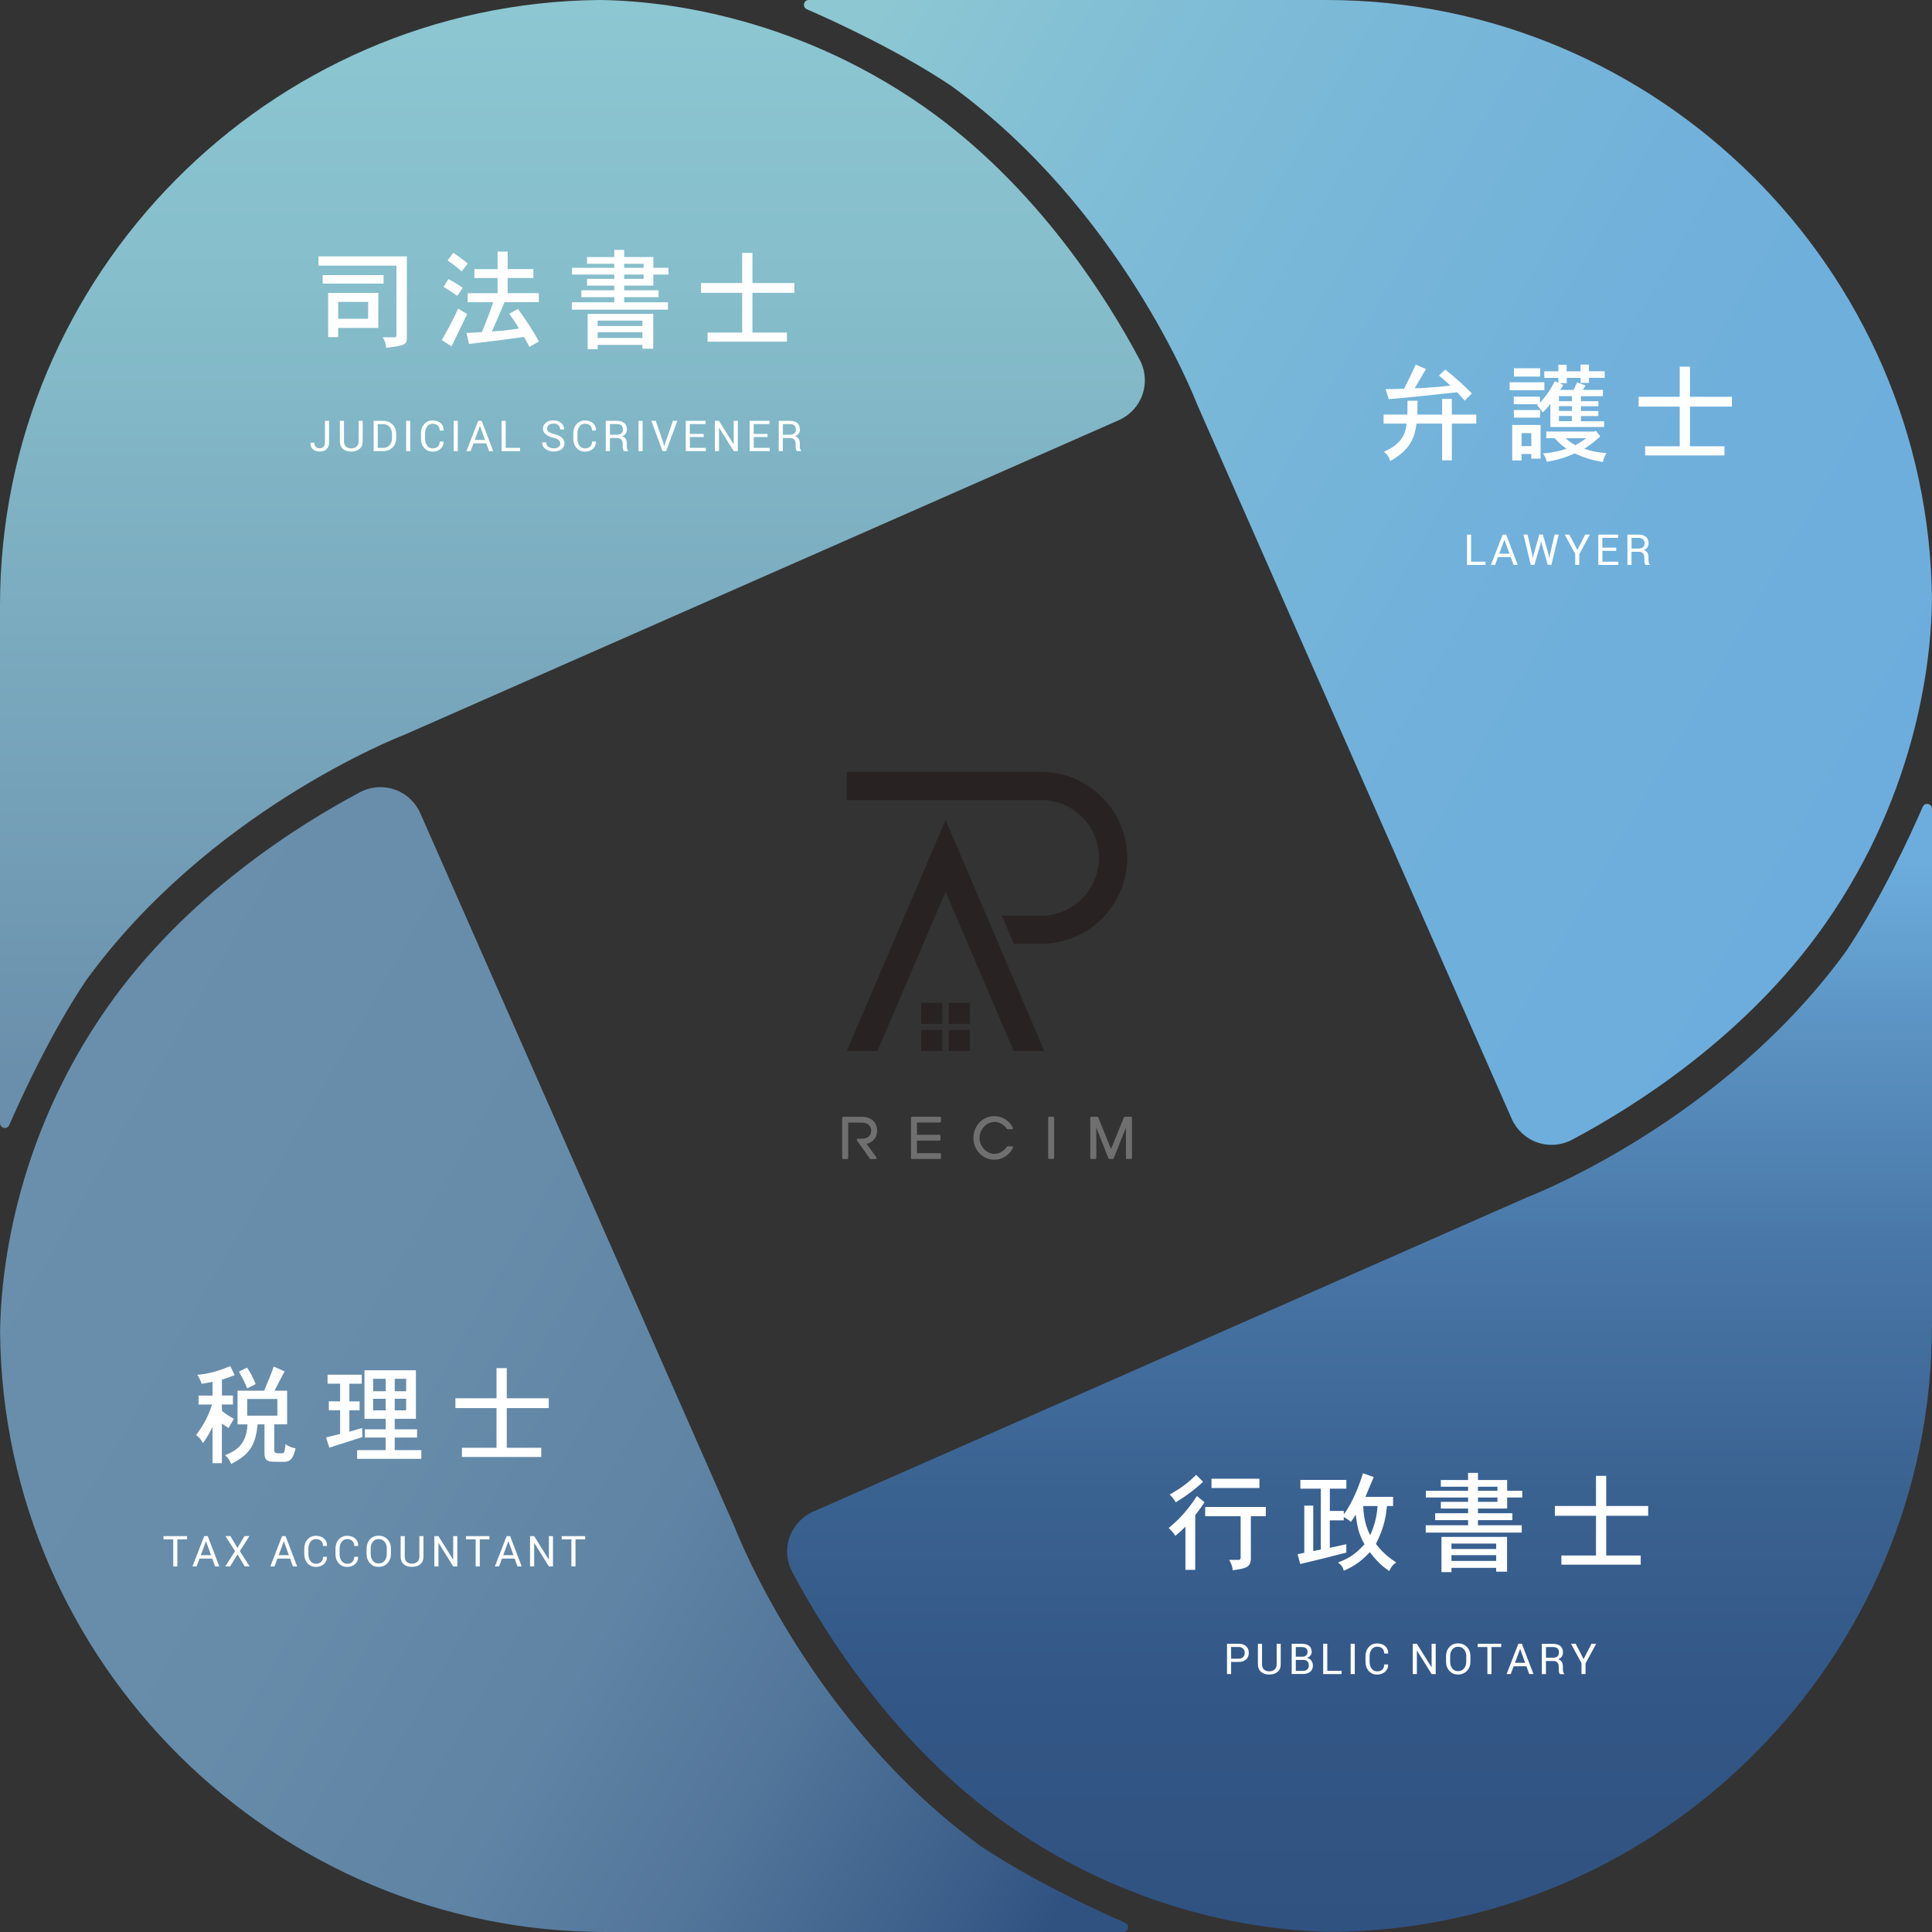 <?xml version="1.0" encoding="UTF-8"?><svg id="_レイヤー_2" xmlns="http://www.w3.org/2000/svg" xmlns:xlink="http://www.w3.org/1999/xlink" viewBox="0 0 400 400"><rect x="0" y="0" width="400" height="400" fill="#333333" stroke="none"/><defs><style>.cls-1{fill:url(#_名称未設定グラデーション_6);}.cls-1,.cls-2,.cls-3,.cls-4,.cls-5,.cls-6,.cls-7{stroke-width:0px;}.cls-2{fill:url(#_名称未設定グラデーション_7);}.cls-3{fill:url(#_名称未設定グラデーション_8);}.cls-4{fill:url(#_名称未設定グラデーション_9);}.cls-5{fill:#282322;}.cls-6{fill:#6f6f6f;}.cls-7{fill:#fff;}</style><linearGradient id="_名称未設定グラデーション_8" x1="281.49" y1="399.98" x2="281.49" y2="166.44" gradientUnits="userSpaceOnUse"><stop offset="0" stop-color="#305281"/><stop offset=".19" stop-color="#325685"/><stop offset=".39" stop-color="#3a6291"/><stop offset=".6" stop-color="#4876a6"/><stop offset=".8" stop-color="#5b93c3"/><stop offset=".95" stop-color="#6caddd"/></linearGradient><linearGradient id="_名称未設定グラデーション_6" x1="1398.89" y1="-2296.54" x2="1398.89" y2="-2530.09" gradientTransform="translate(1517.4 -2296.54) rotate(-180)" gradientUnits="userSpaceOnUse"><stop offset="0" stop-color="#8cc7d2"/><stop offset=".25" stop-color="#86becb"/><stop offset=".65" stop-color="#77a5bb"/><stop offset=".95" stop-color="#6a8fac"/></linearGradient><linearGradient id="_名称未設定グラデーション_7" x1="2162.33" y1="-865.52" x2="2301.75" y2="-1107.01" gradientTransform="translate(-859.2 -1927.16) rotate(90)" gradientUnits="userSpaceOnUse"><stop offset="0" stop-color="#6a8fac"/><stop offset=".34" stop-color="#678caa"/><stop offset=".55" stop-color="#5f84a4"/><stop offset=".71" stop-color="#52759a"/><stop offset=".86" stop-color="#3e618c"/><stop offset=".95" stop-color="#305281"/></linearGradient><linearGradient id="_名称未設定グラデーション_9" x1="-84.17" y1="-2151.55" x2="55.25" y2="-2393.04" gradientTransform="translate(2545.23 80.66) rotate(-90)" gradientUnits="userSpaceOnUse"><stop offset="0" stop-color="#6caddd"/><stop offset=".33" stop-color="#70b0db"/><stop offset=".68" stop-color="#7cbad7"/><stop offset=".95" stop-color="#8cc7d2"/></linearGradient></defs><g id="_レイヤー_1-2"><path class="cls-6" d="m181.61,234.12c0-1.34-.84-2.9-3.2-2.9h-3.82c-.13,0-.23.1-.23.23v8.29c0,.13.1.23.23.23h.79c.13,0,.23-.1.23-.23v-7.31h2.72c1.89,0,2.04,1.28,2.04,1.68,0,1.02-.77,1.65-2,1.65h-.77c-.09,0-.16.05-.2.12-.04.08-.03.17.02.24l2.67,3.75c.04.06.11.1.18.1h.99c.09,0,.16-.05.2-.12.04-.08.03-.17-.02-.24l-2.01-2.79c1.28-.27,2.17-1.35,2.17-2.69Z"/><path class="cls-6" d="m194.6,231.21h-5.76c-.13,0-.23.1-.23.23v8.29c0,.13.1.23.23.23h5.76c.13,0,.23-.1.23-.23v-.75c0-.13-.1-.23-.23-.23h-4.75v-2.6h4.63c.13,0,.23-.1.23-.23v-.75c0-.13-.1-.23-.23-.23h-4.63v-2.53h4.75c.13,0,.23-.1.23-.23v-.75c0-.13-.1-.23-.23-.23Z"/><path class="cls-6" d="m209.52,237.33h-.88c-.07,0-.14.04-.18.09-.68.95-1.59,1.47-2.57,1.47-1.65,0-3.09-1.54-3.09-3.29s1.44-3.32,3.08-3.32c1.02,0,1.99.54,2.54,1.41.04.07.11.11.19.11h.88c.08,0,.15-.04.19-.1.04-.07.05-.15.02-.22-.64-1.41-2.21-2.4-3.82-2.4-2.43,0-4.34,1.98-4.34,4.52s1.95,4.51,4.35,4.51c1.59,0,3.02-.91,3.83-2.44.04-.07.04-.16,0-.22-.04-.07-.11-.11-.19-.11Z"/><rect class="cls-6" x="217.01" y="231.21" width="1.24" height="8.74" rx=".23" ry=".23"/><path class="cls-6" d="m234.11,231.21h-1.21c-.09,0-.18.06-.21.14l-2.66,6.54-2.65-6.54c-.03-.09-.12-.14-.21-.14h-1.21c-.13,0-.23.1-.23.23v8.29c0,.13.1.23.23.23h.79c.13,0,.23-.1.23-.23v-6.25l2.51,6.33c.03.09.12.14.21.14h.67c.09,0,.18-.06.21-.14l2.53-6.34v6.25c0,.13.1.23.23.23h.79c.13,0,.23-.1.23-.23v-8.29c0-.13-.1-.23-.23-.23Z"/><rect class="cls-5" x="190.71" y="207.62" width="4.37" height="4.37"/><rect class="cls-5" x="196.45" y="207.62" width="4.37" height="4.37"/><rect class="cls-5" x="190.71" y="213.22" width="4.37" height="4.37"/><rect class="cls-5" x="196.45" y="213.22" width="4.37" height="4.37"/><path class="cls-5" d="m215.57,159.81h-40.25v5.84h40.25c6.6,0,11.96,5.37,11.96,11.96s-5.37,11.96-11.96,11.96h-8.16l2.5,5.84h5.66c9.82,0,17.81-7.99,17.81-17.8s-7.99-17.81-17.81-17.81Z"/><polygon class="cls-5" points="181.67 217.6 195.77 184.62 209.86 217.6 216.21 217.6 195.77 169.76 175.32 217.6 181.67 217.6"/><path class="cls-3" d="m400,274.65v-107.21c0-1.08-1.47-1.4-1.91-.41-2.91,6.66-8.87,19.46-15.89,29.93-25.35,34.9-64.22,50.23-65.94,50.89l-147.91,65.13c-2.28,1.01-4.06,2.93-4.88,5.28-.33.96-.5,1.95-.5,2.95,0,1.46.35,2.91,1.04,4.22,6.64,12.53,21.25,36,44.58,52.36,28.16,19.75,56.41,22.1,67.27,22.19,68.44-.61,124.12-56.84,124.12-125.33Z"/><path class="cls-1" d="m0,125.33v74.5s0,32.7,0,32.7c0,1.08,1.47,1.4,1.91.41,2.91-6.66,8.87-19.46,15.89-29.93,25.35-34.9,64.22-50.23,65.94-50.89l147.91-65.13c2.28-1.01,4.06-2.93,4.88-5.28.33-.96.5-1.95.5-2.95,0-1.46-.35-2.91-1.04-4.22-6.64-12.53-21.25-36-44.58-52.36C163.23,2.44,134.98.09,124.12,0,55.68.61,0,56.84,0,125.33Z"/><path class="cls-2" d="m125.35,400h74.5s32.7,0,32.7,0c1.08,0,1.4-1.47.41-1.91-6.66-2.91-19.46-8.87-29.93-15.89-34.9-25.35-50.23-64.22-50.89-65.94l-65.13-147.91c-1.01-2.28-2.93-4.06-5.28-4.88-.96-.33-1.95-.5-2.95-.5-1.46,0-2.91.35-4.22,1.04-12.53,6.64-36,21.25-52.36,44.58C2.45,236.77.11,265.02.02,275.88c.61,68.44,56.84,124.12,125.33,124.12Z"/><path class="cls-4" d="m274.65,0h-74.5s-32.7,0-32.7,0c-1.08,0-1.4,1.47-.41,1.91,6.66,2.91,19.46,8.87,29.93,15.89,34.9,25.35,50.23,64.22,50.89,65.94l65.13,147.91c1.01,2.28,2.93,4.06,5.28,4.88.96.33,1.95.5,2.95.5,1.46,0,2.91-.35,4.22-1.04,12.53-6.64,36-21.25,52.36-44.58,19.75-28.16,22.1-56.41,22.19-67.27C399.37,55.68,343.15,0,274.65,0Z"/><path class="cls-7" d="m300.59,82.59v3.24h5.05v1.87h-5.05v7.61h-2.01v-7.61h-5.31c-.33,2.47-.97,5.27-5.42,7.74-.4-1.01-.66-1.43-1.35-1.9,4.03-1.72,4.54-4.14,4.72-5.84h-4.76v-1.87h4.91c.04-.42.04-.88.04-2.86h2.07c-.02,1.85-.04,2.38-.04,2.86h5.14v-3.24h2.01Zm-5.36-6.19c-.66,1.1-1.74,3-2.34,3.99,2.2-.02,6.15-.4,7.36-.55-.59-.62-1.48-1.41-2.34-2.09l1.32-1.24c2.6,2.09,3.77,3.22,5.51,4.94l-1.48,1.5c-.49-.55-1.06-1.17-1.57-1.74-7.38.79-9.08.99-14.15,1.43l-.68-2.07c1.19,0,2.64-.04,3.83-.09.71-1.32,1.74-3.48,2.43-5l2.09.93Z"/><path class="cls-7" d="m319.75,79.15v1.65h-7.19v-1.65h7.19Zm-.79,8.82v6.99h-1.92v-.97h-2.01v1.35h-1.94v-7.36h5.86Zm10.01-12.5v1.39h3.26v1.37h-3.26v1.04h-1.72v-1.04h-2.87v1.1h-1.48l.77.38c-.2.33-.42.68-.66,1.01h2.8c.22-.48.44-1.01.7-1.56l1.76.64-.55.93h4.14v1.3h-4.54v1.04h3.61v1.04h-3.61v.99h3.61v1.04h-3.61v1.08h4.8v1.19h-11.13v-4.81c-.51.68-1.08,1.32-1.59,1.81-.38-.64-.79-1.12-1.17-1.52l.22-.2h-5.05v-1.57h5.42v1.28c1.39-1.54,2.09-2.54,3.09-4.48l.73.33v-1.01h-2.91v-1.37h2.91v-1.35h1.72v1.35h2.87v-1.39h1.72Zm-10.12,9.43v1.56h-5.42v-1.56h5.42Zm.02-8.66v1.72h-5.42v-1.72h5.42Zm-3.84,13.43v2.69h2.01v-2.69h-2.01Zm5.11,1.06v-1.39h9.99l.24-.18.95,1.19c-1.63,1.48-2.45,2.01-3.31,2.54,1.28.46,2.18.71,4.59.93-.37.59-.59,1.1-.73,1.85-2.34-.42-3.79-.86-5.86-1.79-2.14.95-3.59,1.35-5.78,1.72-.11-.64-.37-1.19-.79-1.72,2.14-.16,4.01-.66,4.89-.97-1.15-.82-1.41-1.08-2.45-2.18h-1.74Zm2.62-8.71v1.04h2.69v-1.04h-2.69Zm0,2.07v.99h2.69v-.99h-2.69Zm0,2.03v1.08h2.69v-1.08h-2.69Zm1.39,4.61c.6.53,1.3,1.1,2.03,1.43.71-.4,1.48-.86,2.23-1.43h-4.25Z"/><path class="cls-7" d="m349.89,75.91v6.24h8.69v2.03h-8.69v8.22h7.14v1.89h-16.42v-1.89h7.16v-8.22h-8.51v-2.03h8.51v-6.24h2.12Z"/><path class="cls-7" d="m304.58,116.29h2.97v.67h-3.82v-6.27h.85v5.6Z"/><path class="cls-7" d="m312.77,115.34h-2.63l-.6,1.62h-.86l2.43-6.27h.73l2.39,6.27h-.87l-.59-1.62Zm-2.36-.71h2.11l-1.03-2.86h-.03l-1.05,2.86Z"/><path class="cls-7" d="m317.23,114.78l.12.78h.02s.17-.78.17-.78l1.15-4.1h.75l1.16,4.1.17.8h.03l.12-.8.94-4.1h.85l-1.51,6.27h-.76l-1.24-4.35-.11-.56h-.03l-.11.56-1.26,4.35h-.76l-1.51-6.27h.84l.96,4.1Z"/><path class="cls-7" d="m326.56,113.87l1.64-3.19h.97l-2.2,4.07v2.2h-.84v-2.26l-2.17-4.01h.97l1.64,3.19Z"/><path class="cls-7" d="m334.63,114.05h-2.87v2.24h3.31v.67h-4.16v-6.27h4.11v.67h-3.27v2.03h2.87v.67Z"/><path class="cls-7" d="m337.79,114.24v2.72h-.85v-6.27h2.27c.69,0,1.21.15,1.57.46.36.3.54.75.54,1.33,0,.32-.08.6-.25.84-.17.24-.41.43-.74.57.34.11.59.29.74.54.15.25.23.56.23.93v.59c0,.19.02.37.06.53.04.16.12.28.22.38v.1h-.87c-.11-.1-.18-.24-.22-.43s-.05-.39-.05-.59v-.57c0-.34-.1-.61-.3-.82s-.46-.31-.8-.31h-1.58Zm0-.67h1.34c.48,0,.82-.09,1.04-.27.21-.18.32-.46.32-.83s-.1-.63-.31-.82-.53-.29-.96-.29h-1.42v2.21Z"/><path class="cls-7" d="m84.23,53.08v16.97c0,.62-.13.99-.68,1.28-.73.33-2.38.53-3.59.68-.07-.79-.27-1.52-.73-2.18h2.47c.29,0,.38-.11.38-.37v-14.46h-16.14v-1.92h18.3Zm-4.81,3.88v1.76h-12.61v-1.76h12.61Zm-1.1,3.68v7.25h-8.31v1.9h-2.07v-9.15h10.38Zm-8.31,1.87v3.48h6.21v-3.48h-6.21Z"/><path class="cls-7" d="m91.46,70.41c1.01-1.72,2.38-4.19,3.39-6.55.77.53,1.24.79,1.87,1.15-.77,1.63-2.42,5.05-3.24,6.7l-2.03-1.3Zm1.37-12.63c1.1.57,2.01,1.12,2.98,1.81l-1.15,1.67c-.88-.66-1.78-1.26-2.82-1.85l.99-1.63Zm1.01-5.44c1.19.77,2.14,1.5,3,2.23l-1.26,1.63c-.73-.68-1.68-1.43-2.91-2.27l1.17-1.59Zm11.26-.27v3.64h5.33v1.85h-5.33v3.13h6.46v1.87h-7.1c-.57,1.39-1.61,3.81-2.62,6.06,1.76-.09,3.77-.31,5.6-.6-.44-.81-1.19-1.94-2.01-3.06l1.81-1.01c2.58,3.64,3.22,4.78,4.34,6.75l-1.98,1.12c-.33-.7-.66-1.32-1.12-2.07-3.62.53-6.19.84-11.37,1.46l-.53-2.27c1.1-.07,2.38-.11,3.2-.18,1.08-2.67,1.39-3.46,2.34-6.19h-5.29v-1.87h6.19v-3.13h-4.8v-1.85h4.8v-3.64h2.09Z"/><path class="cls-7" d="m129.23,51.74v1.48h6.04v2.23h3.13v1.39h-3.13v2.29h-6.04v.97h7.12v1.43h-7.12v1.06h9.06v1.52h-19.88v-1.52h8.77v-1.06h-6.81v-1.43h6.81v-.97h-5.64v-1.39h5.64v-.9h-8.75v-1.39h8.75v-.84h-5.64v-1.39h5.64v-1.48h2.05Zm6.02,13.25v7.21h-2.25v-.79h-9.26v.88h-2.07v-7.3h13.58Zm-11.51,1.39v1.12h9.26v-1.12h-9.26Zm0,2.4v1.19h9.26v-1.19h-9.26Zm5.49-14.17v.84h4.03v-.84h-4.03Zm0,2.23v.9h4.03v-.9h-4.03Z"/><path class="cls-7" d="m155.78,52.36v6.24h8.69v2.03h-8.69v8.22h7.14v1.89h-16.42v-1.89h7.16v-8.22h-8.51v-2.03h8.51v-6.24h2.12Z"/><path class="cls-7" d="m67.28,87.13h.85v4.53c0,.56-.18,1-.53,1.33s-.81.49-1.38.49c-.6,0-1.08-.15-1.44-.46-.35-.31-.53-.75-.51-1.33v-.03h.82c0,.39.1.68.3.87.2.19.47.29.83.29.31,0,.57-.11.76-.32.2-.21.3-.49.3-.85v-4.53Z"/><path class="cls-7" d="m75.09,87.13v4.25c0,.68-.22,1.21-.66,1.57-.44.36-1.02.54-1.74.54s-1.25-.18-1.68-.54-.64-.89-.64-1.57v-4.25h.85v4.25c0,.47.13.83.4,1.08.27.25.63.37,1.07.37.47,0,.84-.12,1.13-.37.29-.24.43-.6.43-1.08v-4.25h.85Z"/><path class="cls-7" d="m77.36,93.4v-6.27h1.93c.82,0,1.48.25,1.98.76.5.5.75,1.15.75,1.95v.86c0,.8-.25,1.45-.75,1.95-.5.5-1.16.75-1.98.75h-1.93Zm.85-5.6v4.94h1.08c.58,0,1.04-.19,1.37-.57.33-.38.5-.87.5-1.47v-.86c0-.59-.17-1.08-.5-1.46-.33-.38-.79-.57-1.37-.57h-1.08Z"/><path class="cls-7" d="m84.94,93.4h-.85v-6.27h.85v6.27Z"/><path class="cls-7" d="m91.85,91.39v.03c.02.59-.19,1.08-.61,1.48-.43.4-.99.6-1.68.6s-1.29-.25-1.73-.75c-.45-.5-.67-1.14-.67-1.91v-1.12c0-.77.22-1.41.67-1.91.45-.5,1.02-.76,1.73-.76s1.27.19,1.69.57c.42.38.62.88.61,1.5v.03h-.82c0-.44-.13-.79-.39-1.04-.26-.25-.62-.38-1.09-.38s-.85.19-1.13.57c-.28.38-.42.85-.42,1.42v1.12c0,.57.14,1.05.42,1.43.28.38.66.57,1.13.57s.84-.13,1.09-.38c.26-.25.39-.61.39-1.05h.81Z"/><path class="cls-7" d="m94.78,93.4h-.85v-6.27h.85v6.27Z"/><path class="cls-7" d="m100.66,91.79h-2.63l-.6,1.62h-.86l2.43-6.27h.73l2.39,6.27h-.87l-.59-1.62Zm-2.36-.71h2.11l-1.03-2.86h-.03l-1.05,2.86Z"/><path class="cls-7" d="m104.7,92.73h2.97v.67h-3.82v-6.27h.85v5.6Z"/><path class="cls-7" d="m115.99,91.82c0-.29-.11-.52-.32-.72s-.6-.35-1.15-.49c-.66-.16-1.18-.39-1.55-.7s-.56-.7-.56-1.16c0-.49.2-.9.6-1.23.4-.33.92-.49,1.56-.49.69,0,1.23.19,1.64.56.41.38.6.81.59,1.31v.03h-.82c0-.37-.12-.66-.36-.89-.24-.23-.59-.34-1.04-.34-.42,0-.75.09-.97.29s-.34.44-.34.75c0,.27.12.5.37.68s.64.34,1.19.48c.66.16,1.16.4,1.51.72s.52.71.52,1.18c0,.51-.21.91-.62,1.22-.41.31-.95.46-1.62.46-.63,0-1.18-.17-1.66-.51-.48-.34-.71-.79-.7-1.36v-.03h.82c0,.4.15.71.44.92.29.21.66.32,1.1.32s.77-.09,1.02-.27c.25-.18.37-.42.37-.73Z"/><path class="cls-7" d="m123.39,91.39v.03c.02.59-.19,1.08-.61,1.48-.43.4-.99.6-1.68.6s-1.29-.25-1.73-.75c-.45-.5-.67-1.14-.67-1.91v-1.12c0-.77.22-1.41.67-1.91.45-.5,1.02-.76,1.73-.76s1.27.19,1.69.57c.42.38.62.88.61,1.5v.03h-.82c0-.44-.13-.79-.39-1.04-.26-.25-.62-.38-1.09-.38s-.85.19-1.13.57c-.28.38-.42.85-.42,1.42v1.12c0,.57.14,1.05.42,1.43.28.38.66.57,1.13.57s.84-.13,1.09-.38c.26-.25.39-.61.39-1.05h.81Z"/><path class="cls-7" d="m126.27,90.68v2.72h-.85v-6.27h2.27c.69,0,1.21.15,1.57.46.36.3.54.75.54,1.33,0,.32-.08.6-.25.84-.17.24-.41.43-.74.57.34.11.59.29.74.54.15.25.23.56.23.93v.59c0,.19.02.37.06.53.04.16.12.28.22.38v.1h-.87c-.11-.1-.18-.24-.22-.43s-.05-.39-.05-.59v-.57c0-.34-.1-.61-.3-.82s-.46-.31-.8-.31h-1.58Zm0-.67h1.34c.48,0,.82-.09,1.04-.27.21-.18.32-.46.32-.83s-.1-.63-.31-.82-.53-.29-.96-.29h-1.42v2.21Z"/><path class="cls-7" d="m133.05,93.4h-.85v-6.27h.85v6.27Z"/><path class="cls-7" d="m137.39,91.84l.14.49h.03l.14-.49,1.62-4.71h.92l-2.33,6.27h-.73l-2.33-6.27h.92l1.62,4.71Z"/><path class="cls-7" d="m145.7,90.49h-2.87v2.24h3.31v.67h-4.16v-6.27h4.11v.67h-3.27v2.03h2.87v.67Z"/><path class="cls-7" d="m152.76,93.4h-.85l-3.02-4.85h-.03v4.85h-.85v-6.27h.85l3.02,4.84h.03v-4.84h.85v6.27Z"/><path class="cls-7" d="m158.92,90.49h-2.87v2.24h3.31v.67h-4.16v-6.27h4.11v.67h-3.27v2.03h2.87v.67Z"/><path class="cls-7" d="m162.08,90.68v2.72h-.85v-6.27h2.27c.69,0,1.21.15,1.57.46.36.3.54.75.54,1.33,0,.32-.08.6-.25.84-.17.24-.41.43-.74.57.34.11.59.29.74.54.15.25.23.56.23.93v.59c0,.19.02.37.06.53.04.16.12.28.22.38v.1h-.87c-.11-.1-.18-.24-.22-.43s-.05-.39-.05-.59v-.57c0-.34-.1-.61-.3-.82s-.46-.31-.8-.31h-1.58Zm0-.67h1.34c.48,0,.82-.09,1.04-.27.21-.18.32-.46.32-.83s-.1-.63-.31-.82-.53-.29-.96-.29h-1.42v2.21Z"/><path class="cls-7" d="m45.94,288.93h2.29v1.85h-2.29v1.32c.79.64,1.61,1.19,2.49,1.65-.44.75-.82,1.39-1.1,1.9-.42-.29-.97-.62-1.39-.9v8.18h-1.94v-7.47c-.59,1.19-1.23,2.31-1.98,3.31-.46-.88-.99-1.34-1.41-1.65,1.01-1.41,2.42-3.42,3.28-6.33h-2.78v-1.85h2.89v-2.84c-.57.11-1.48.29-2.25.4-.22-.68-.53-1.3-.9-1.85,2.65-.26,4.54-.86,6.84-1.81l.88,1.87c-.68.29-1.65.62-2.62.93v3.31Zm13.51-1.01v6.97h-2.67v5.38c0,.42.31.62.77.62.86,0,.97,0,1.08-.04.31-.15.4-.93.48-1.85.68.51,1.37.75,2.09.86-.57,2.38-1.21,2.8-2.56,2.8-2.09,0-2.47,0-3-.15-.86-.27-.88-1.15-.88-1.68v-5.93h-1.43c-.44,4.7-1.96,6.37-5.47,8.2-.33-.86-.77-1.45-1.28-1.81,1.72-.7,4.52-1.85,4.65-6.39h-2.05v-6.97h5.51c.68-1.63,1.39-3.28,1.98-5l2.25.99c-.57,1.12-1.52,2.89-2.09,4.01h2.6Zm-8.27-.48c-.55-1.32-.79-1.79-1.7-3.46l1.67-.84c.71,1.06,1.3,2.2,1.79,3.42l-1.76.88Zm0,2.2v3.46h6.24v-3.46h-6.24Z"/><path class="cls-7" d="m74.89,284.63v1.85h-2.56v3.66h2.12v1.85h-2.12v4.43c.68-.2,1.81-.51,2.65-.77l.04,1.87c-1.52.48-2.47.81-3.37,1.1-1.08.33-2.14.66-3.46,1.1l-.7-2.12c.86-.22,1.96-.49,2.93-.71v-4.91h-2.34v-1.85h2.34v-3.66h-2.6v-1.85h7.08Zm11.22-.93v10.05h-4.39v2.18h4.63v1.7h-4.63v2.6h5.51v1.81h-13.29v-1.81h5.91v-2.6h-4.3v-1.7h4.3v-2.18h-4.39v-10.05h10.65Zm-8.86,1.76v2.58h2.6v-2.58h-2.6Zm0,4.14v2.4h2.6v-2.4h-2.6Zm4.48-4.14v2.58h2.36v-2.58h-2.36Zm0,4.14v2.4h2.36v-2.4h-2.36Z"/><path class="cls-7" d="m104.92,283.26v6.24h8.69v2.03h-8.69v8.22h7.14v1.9h-16.42v-1.9h7.16v-8.22h-8.51v-2.03h8.51v-6.24h2.12Z"/><path class="cls-7" d="m38.74,318.71h-2.02v5.6h-.85v-5.6h-2.01v-.67h4.87v.67Z"/><path class="cls-7" d="m43.94,322.69h-2.63l-.6,1.62h-.86l2.43-6.27h.73l2.39,6.27h-.87l-.59-1.62Zm-2.36-.71h2.11l-1.03-2.86h-.03l-1.05,2.86Z"/><path class="cls-7" d="m49.16,320.48l1.46-2.45h1.02l-1.99,3.11,2.03,3.16h-1.01l-1.5-2.49-1.51,2.49h-1.02l2.03-3.16-1.99-3.11h1.02l1.46,2.45Z"/><path class="cls-7" d="m60.06,322.69h-2.63l-.6,1.62h-.86l2.43-6.27h.73l2.39,6.27h-.87l-.59-1.62Zm-2.36-.71h2.11l-1.03-2.86h-.03l-1.05,2.86Z"/><path class="cls-7" d="m67.69,322.3v.03c.02.59-.19,1.08-.61,1.48-.43.4-.99.6-1.68.6s-1.29-.25-1.73-.75c-.45-.5-.67-1.14-.67-1.91v-1.11c0-.77.22-1.41.67-1.91s1.02-.76,1.73-.76,1.27.19,1.69.57c.42.38.62.88.61,1.5v.03h-.82c0-.44-.13-.79-.39-1.04s-.62-.38-1.09-.38-.85.19-1.13.57c-.28.38-.42.86-.42,1.42v1.12c0,.57.14,1.05.42,1.43.28.38.66.57,1.13.57s.84-.13,1.09-.38c.26-.25.39-.61.39-1.05h.81Z"/><path class="cls-7" d="m74.15,322.3v.03c.02.59-.19,1.08-.61,1.48-.43.4-.99.6-1.68.6s-1.29-.25-1.73-.75c-.45-.5-.67-1.14-.67-1.91v-1.11c0-.77.22-1.41.67-1.91s1.02-.76,1.73-.76,1.27.19,1.69.57c.42.38.62.88.61,1.5v.03h-.82c0-.44-.13-.79-.39-1.04s-.62-.38-1.09-.38-.85.19-1.13.57c-.28.38-.42.86-.42,1.42v1.12c0,.57.14,1.05.42,1.43.28.38.66.57,1.13.57s.84-.13,1.09-.38c.26-.25.39-.61.39-1.05h.81Z"/><path class="cls-7" d="m80.94,321.73c0,.77-.24,1.4-.71,1.91s-1.09.76-1.85.76-1.33-.25-1.79-.76-.69-1.14-.69-1.91v-1.11c0-.76.23-1.4.69-1.91.46-.51,1.05-.76,1.79-.76s1.37.25,1.85.76.71,1.14.71,1.91v1.11Zm-.85-1.12c0-.58-.16-1.04-.47-1.41s-.73-.55-1.25-.55c-.49,0-.89.18-1.18.55s-.44.84-.44,1.41v1.12c0,.58.15,1.05.44,1.42.29.37.69.55,1.18.55.52,0,.94-.18,1.25-.55.31-.37.46-.84.46-1.42v-1.12Z"/><path class="cls-7" d="m87.67,318.04v4.25c0,.68-.22,1.21-.66,1.57-.44.36-1.02.54-1.74.54s-1.25-.18-1.68-.54c-.43-.36-.64-.89-.64-1.57v-4.25h.85v4.25c0,.47.13.83.4,1.08s.63.37,1.07.37c.47,0,.84-.12,1.13-.37s.43-.6.43-1.08v-4.25h.85Z"/><path class="cls-7" d="m94.68,324.31h-.85l-3.02-4.85h-.03v4.85h-.85v-6.27h.85l3.02,4.84h.03v-4.84h.85v6.27Z"/><path class="cls-7" d="m101.35,318.71h-2.02v5.6h-.85v-5.6h-2.01v-.67h4.87v.67Z"/><path class="cls-7" d="m106.55,322.69h-2.63l-.6,1.62h-.86l2.43-6.27h.73l2.39,6.27h-.87l-.59-1.62Zm-2.36-.71h2.11l-1.03-2.86h-.03l-1.05,2.86Z"/><path class="cls-7" d="m114.49,324.31h-.85l-3.02-4.85h-.03v4.85h-.85v-6.27h.85l3.02,4.84h.03v-4.84h.85v6.27Z"/><path class="cls-7" d="m121.17,318.71h-2.02v5.6h-.85v-5.6h-2.01v-.67h4.87v.67Z"/><path class="cls-7" d="m247.46,325.02h-2.03v-8.95c-.62.64-1.3,1.26-2.09,1.92-.33-.57-.84-1.15-1.39-1.63,1.35-1.12,3.48-2.93,5.86-6.63l1.57,1.3c-.57.9-1.28,1.81-1.92,2.69v11.31Zm1.63-18.23c-1.17,1.06-2.75,2.47-5.67,4.25-.33-.59-.75-1.12-1.26-1.61,2.91-1.65,4.14-2.75,5.49-4.08l1.43,1.43Zm12.98,5.2v1.92h-3.09v9.04c-.22,1.54-.93,1.76-3.75,2.16-.07-.73-.33-1.52-.75-2.16h1.94c.33,0,.44-.11.44-.46v-8.57h-7.34v-1.92h12.54Zm-1.32-5.84v1.92h-9.92v-1.92h9.92Z"/><path class="cls-7" d="m288.42,309.92v1.89h-1.26c-.2,1.85-.46,4.23-2.29,7.85,1.57,2.03,3.02,3.04,4.23,3.86-.64.33-1.04.82-1.48,1.76-1.98-1.41-2.67-2.23-4.01-3.92-2.14,2.27-3.62,3.04-5.4,3.86-.13-.71-.51-1.24-1.19-1.72,2.03-.79,3.35-1.46,5.49-3.77-1.17-2.05-1.48-3.5-1.83-6.13-.38.59-.68,1.08-.99,1.5-.42-.38-.9-.7-1.48-1.01v.68h-2.89v5.69l3.42-.75v1.74c-3.11.81-6.3,1.61-9.54,2.36l-.55-2.03,1.39-.29v-9.77h1.85v9.41l1.57-.31v-12.61h-4.23v-1.81h9.52v1.81h-3.42v4.61h2.89v.73c1.76-2.38,3.17-5.91,3.97-8.53l2.23.79c-.18.37-1.63,3.86-1.72,4.1h5.73Zm-6.17,1.89c.02.9.11,3.53,1.43,6.02.73-1.54,1.41-3.73,1.52-6.02h-2.95Z"/><path class="cls-7" d="m306,304.94v1.48h6.04v2.23h3.13v1.39h-3.13v2.29h-6.04v.97h7.12v1.43h-7.12v1.06h9.06v1.52h-19.88v-1.52h8.77v-1.06h-6.81v-1.43h6.81v-.97h-5.64v-1.39h5.64v-.9h-8.75v-1.39h8.75v-.84h-5.64v-1.39h5.64v-1.48h2.05Zm6.02,13.25v7.21h-2.25v-.79h-9.26v.88h-2.07v-7.29h13.58Zm-11.51,1.39v1.12h9.26v-1.12h-9.26Zm0,2.4v1.19h9.26v-1.19h-9.26Zm5.49-14.17v.84h4.03v-.84h-4.03Zm0,2.23v.9h4.03v-.9h-4.03Z"/><path class="cls-7" d="m332.55,305.56v6.24h8.69v2.03h-8.69v8.22h7.14v1.9h-16.42v-1.9h7.16v-8.22h-8.51v-2.03h8.51v-6.24h2.12Z"/><path class="cls-7" d="m254.89,344.08v2.51h-.85v-6.27h2.4c.67,0,1.19.17,1.56.52.37.34.55.8.55,1.36s-.19,1.03-.55,1.37c-.37.34-.89.51-1.56.51h-1.55Zm0-.67h1.55c.43,0,.74-.11.95-.34.21-.23.32-.52.32-.86s-.11-.64-.32-.87c-.21-.23-.53-.35-.95-.35h-1.55v2.42Z"/><path class="cls-7" d="m265.16,340.33v4.25c0,.68-.22,1.21-.66,1.57-.44.36-1.02.54-1.74.54s-1.25-.18-1.68-.55c-.43-.36-.64-.88-.64-1.56v-4.25h.85v4.25c0,.47.13.83.4,1.08.27.24.63.37,1.07.37.47,0,.84-.12,1.13-.37.29-.25.43-.6.43-1.08v-4.25h.85Z"/><path class="cls-7" d="m267.43,346.6v-6.27h2.05c.65,0,1.17.14,1.54.42.37.28.55.71.55,1.27,0,.28-.09.53-.27.75-.18.22-.41.38-.7.49.38.08.68.27.89.55.22.29.33.63.33,1.01,0,.57-.19,1.01-.56,1.31-.37.3-.88.45-1.51.45h-2.32Zm.85-3.6h1.37c.32,0,.57-.09.77-.26.2-.17.3-.42.3-.73,0-.34-.11-.59-.32-.76-.21-.17-.52-.25-.92-.25h-1.2v2Zm0,.67v2.27h1.47c.38,0,.68-.09.9-.29.21-.19.32-.46.32-.81,0-.37-.09-.65-.27-.86s-.46-.31-.83-.31h-1.6Z"/><path class="cls-7" d="m274.8,345.93h2.97v.67h-3.82v-6.27h.85v5.6Z"/><path class="cls-7" d="m280.49,346.6h-.85v-6.27h.85v6.27Z"/><path class="cls-7" d="m287.4,344.59v.03c.02.59-.19,1.08-.61,1.48-.43.4-.99.6-1.68.6s-1.29-.25-1.73-.75c-.45-.5-.67-1.14-.67-1.91v-1.11c0-.77.22-1.41.67-1.92.45-.5,1.02-.75,1.73-.75s1.27.19,1.69.56c.42.38.62.88.61,1.5v.03h-.82c0-.44-.13-.79-.39-1.04-.26-.26-.62-.38-1.09-.38s-.85.19-1.13.57c-.28.38-.42.86-.42,1.42v1.12c0,.57.14,1.05.42,1.43.28.38.66.57,1.13.57s.84-.13,1.09-.38c.26-.25.39-.6.39-1.05h.81Z"/><path class="cls-7" d="m297.25,346.6h-.85l-3.02-4.85h-.03v4.85h-.85v-6.27h.85l3.02,4.84h.03v-4.84h.85v6.27Z"/><path class="cls-7" d="m304.43,344.02c0,.77-.24,1.4-.71,1.91-.48.5-1.09.76-1.85.76s-1.33-.25-1.79-.76c-.46-.51-.69-1.14-.69-1.91v-1.11c0-.76.23-1.4.69-1.91s1.05-.76,1.79-.76,1.37.25,1.85.76.71,1.14.71,1.91v1.11Zm-.85-1.12c0-.58-.16-1.05-.47-1.41-.31-.37-.73-.55-1.25-.55-.49,0-.89.18-1.18.55-.29.37-.44.84-.44,1.41v1.12c0,.58.15,1.05.44,1.42.29.37.69.55,1.18.55.52,0,.94-.18,1.25-.55.31-.37.46-.84.46-1.42v-1.12Z"/><path class="cls-7" d="m310.82,341h-2.02v5.6h-.85v-5.6h-2.01v-.67h4.87v.67Z"/><path class="cls-7" d="m316.02,344.98h-2.63l-.6,1.61h-.86l2.43-6.27h.73l2.39,6.27h-.87l-.59-1.61Zm-2.36-.71h2.11l-1.03-2.85h-.03l-1.05,2.85Z"/><path class="cls-7" d="m320.07,343.88v2.72h-.85v-6.26h2.27c.69,0,1.21.15,1.57.46.36.3.54.75.54,1.33,0,.32-.08.6-.25.84-.17.24-.41.43-.74.57.34.11.59.29.74.54.15.25.23.56.23.93v.59c0,.2.02.37.06.53.04.16.12.28.22.38v.1h-.87c-.11-.1-.18-.24-.22-.43s-.05-.38-.05-.59v-.57c0-.34-.1-.61-.3-.82s-.46-.31-.8-.31h-1.58Zm0-.67h1.34c.48,0,.82-.09,1.04-.27.21-.18.32-.46.32-.83s-.1-.63-.31-.82c-.2-.19-.53-.29-.96-.29h-1.42v2.21Z"/><path class="cls-7" d="m327.86,343.51l1.64-3.19h.97l-2.2,4.07v2.2h-.84v-2.26l-2.17-4.01h.97l1.64,3.19Z"/></g></svg>